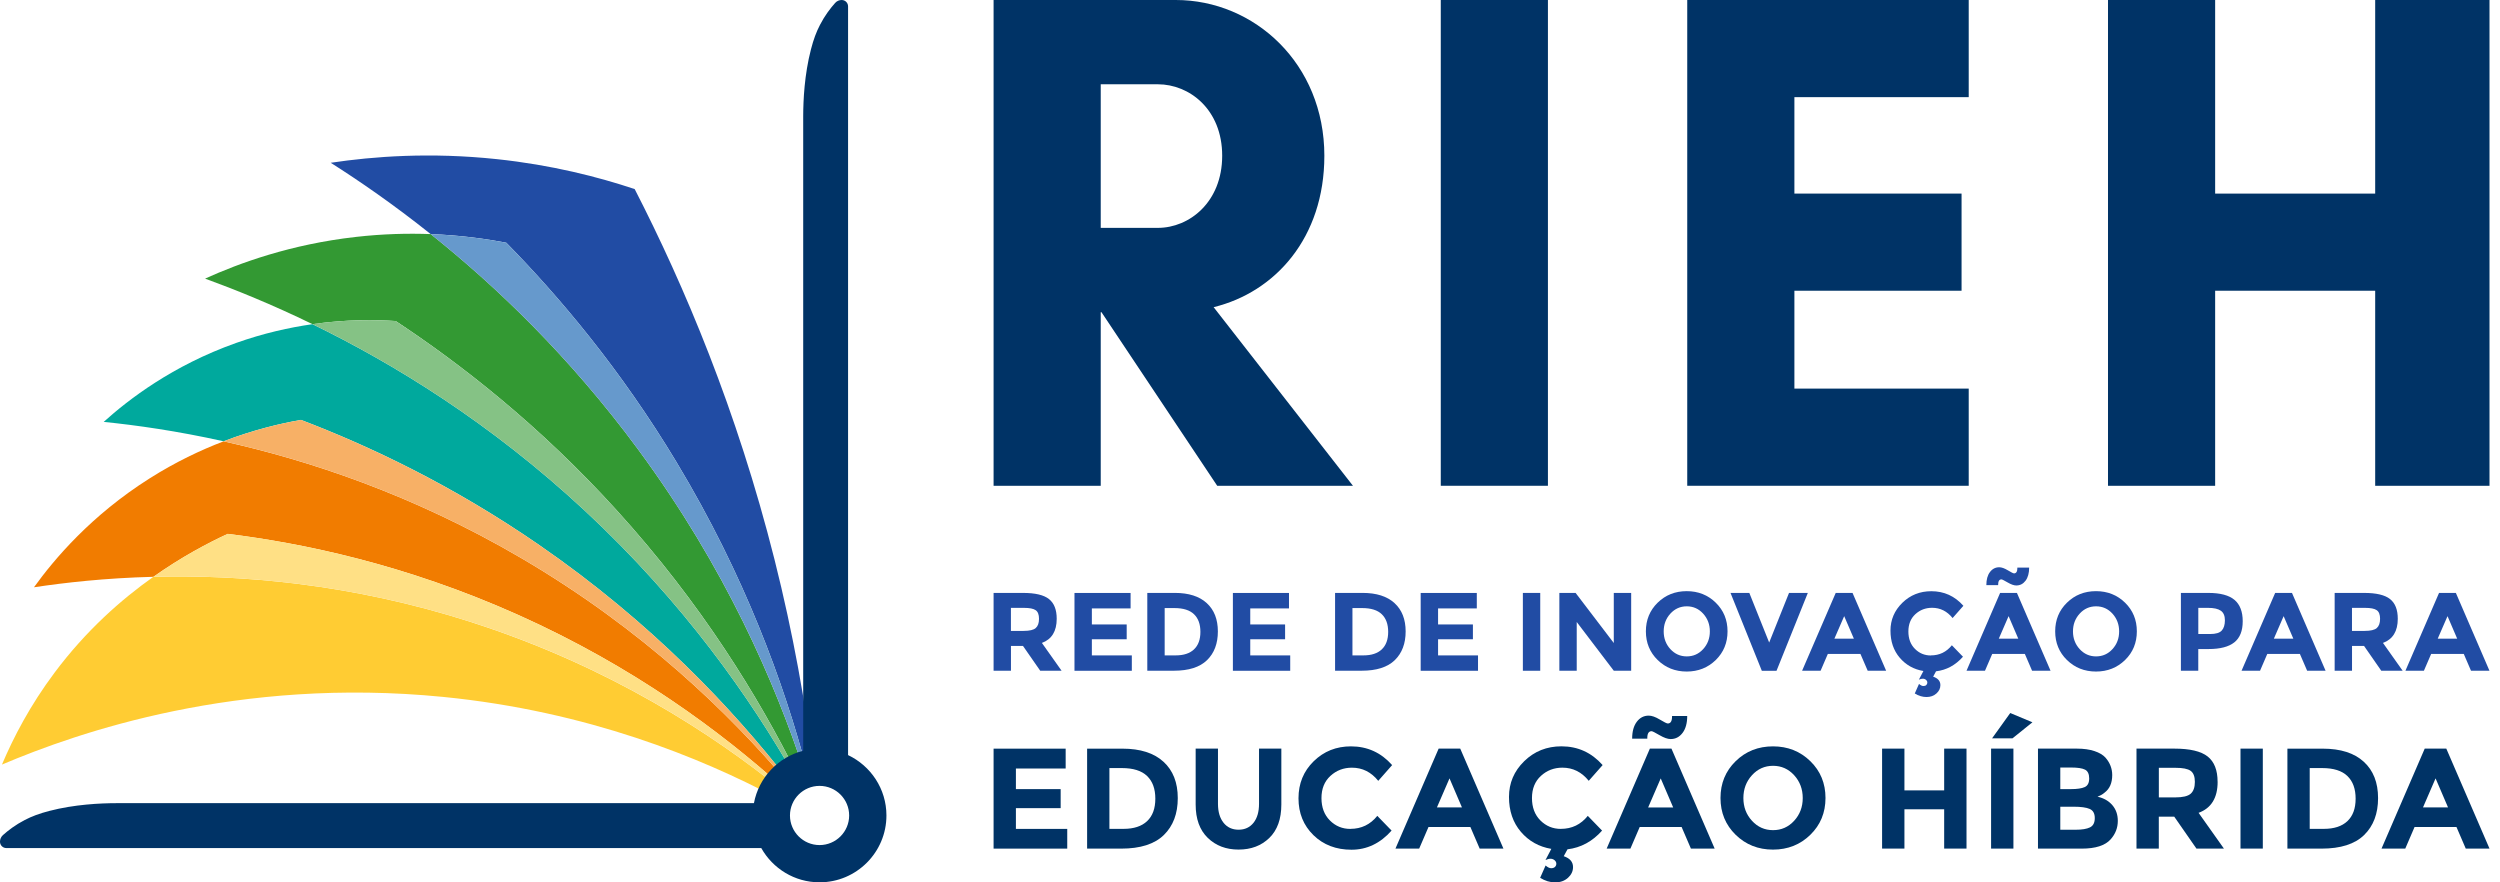 <svg xmlns="http://www.w3.org/2000/svg" width="136" height="48" viewBox="0 0 136 48" fill="none">
  <g clip-path="url(#clip0_130_880)">
    <path d="M57.485 33.661C57.485 34.339 57.215 34.777 56.679 34.975L57.751 36.489H56.589L55.65 35.138H54.996V36.489H54.051V32.255H55.656C56.315 32.255 56.783 32.366 57.063 32.588C57.344 32.809 57.485 33.167 57.485 33.66V33.661ZM56.346 34.163C56.464 34.059 56.522 33.892 56.522 33.663C56.522 33.433 56.462 33.278 56.34 33.194C56.218 33.109 56.008 33.068 55.704 33.068H54.994V34.321H55.685C56.008 34.321 56.228 34.269 56.345 34.165L56.346 34.163Z" fill="#214CA4"/>
    <path d="M61.504 32.255V33.098H59.397V33.97H61.292V34.776H59.397V35.654H61.571V36.49H58.452V32.257H61.504V32.255Z" fill="#214CA4"/>
    <path d="M65.647 32.809C66.051 33.178 66.252 33.693 66.252 34.35C66.252 35.007 66.056 35.529 65.662 35.913C65.267 36.296 64.668 36.487 63.86 36.487H62.413V32.254H63.909C64.664 32.254 65.244 32.439 65.647 32.808V32.809ZM64.954 35.325C65.187 35.107 65.302 34.79 65.302 34.374C65.302 33.957 65.187 33.638 64.954 33.414C64.721 33.189 64.365 33.079 63.885 33.079H63.358V35.653H63.958C64.391 35.653 64.723 35.544 64.954 35.327V35.325Z" fill="#214CA4"/>
    <path d="M70.121 32.255V33.098H68.014V33.97H69.909V34.776H68.014V35.654H70.188V36.49H67.069V32.257H70.121V32.255Z" fill="#214CA4"/>
    <path d="M75.862 32.809C76.266 33.178 76.467 33.693 76.467 34.35C76.467 35.007 76.27 35.529 75.876 35.913C75.482 36.296 74.882 36.487 74.075 36.487H72.628V32.254H74.124C74.879 32.254 75.458 32.439 75.862 32.808V32.809ZM75.169 35.325C75.401 35.107 75.517 34.79 75.517 34.374C75.517 33.957 75.401 33.638 75.169 33.414C74.936 33.189 74.58 33.079 74.1 33.079H73.573V35.653H74.173C74.605 35.653 74.938 35.544 75.169 35.327V35.325Z" fill="#214CA4"/>
    <path d="M80.338 32.255V33.098H78.231V33.97H80.126V34.776H78.231V35.654H80.404V36.49H77.285V32.257H80.338V32.255Z" fill="#214CA4"/>
    <path d="M82.844 32.255H83.789V36.489H82.844V32.255Z" fill="#214CA4"/>
    <path d="M87.791 32.255H88.736V36.489H87.791L85.774 33.837V36.489H84.829V32.255H85.713L87.79 34.98V32.255H87.791Z" fill="#214CA4"/>
    <path d="M93.337 35.905C92.91 36.322 92.382 36.532 91.757 36.532C91.132 36.532 90.605 36.322 90.177 35.905C89.75 35.487 89.536 34.967 89.536 34.345C89.536 33.723 89.75 33.204 90.177 32.786C90.605 32.368 91.132 32.159 91.757 32.159C92.382 32.159 92.91 32.368 93.337 32.786C93.764 33.204 93.978 33.723 93.978 34.345C93.978 34.967 93.764 35.487 93.337 35.905ZM93.016 34.348C93.016 33.971 92.894 33.649 92.653 33.383C92.411 33.117 92.113 32.984 91.76 32.984C91.407 32.984 91.11 33.117 90.867 33.383C90.625 33.649 90.505 33.971 90.505 34.348C90.505 34.725 90.625 35.047 90.867 35.311C91.11 35.575 91.407 35.708 91.76 35.708C92.113 35.708 92.411 35.577 92.653 35.311C92.895 35.047 93.016 34.725 93.016 34.348Z" fill="#214CA4"/>
    <path d="M96.244 34.952L97.322 32.257H98.345L96.643 36.49H95.843L94.141 32.257H95.164L96.242 34.952H96.244Z" fill="#214CA4"/>
    <path d="M101.603 36.489L101.208 35.574H99.434L99.04 36.489H98.034L99.863 32.255H100.778L102.606 36.489H101.601H101.603ZM100.325 33.516L99.791 34.744H100.851L100.323 33.516H100.325Z" fill="#214CA4"/>
    <path d="M105.043 35.653C105.507 35.653 105.887 35.469 106.181 35.102L106.786 35.726C106.377 36.186 105.89 36.451 105.32 36.519L105.163 36.81C105.426 36.899 105.557 37.052 105.557 37.271C105.557 37.445 105.486 37.595 105.342 37.725C105.198 37.855 105.018 37.918 104.801 37.918C104.584 37.918 104.37 37.853 104.164 37.725L104.394 37.204C104.482 37.28 104.562 37.32 104.63 37.32C104.698 37.32 104.752 37.303 104.79 37.266C104.828 37.23 104.847 37.184 104.847 37.13C104.847 37.076 104.823 37.027 104.774 36.984C104.725 36.942 104.668 36.921 104.601 36.921C104.535 36.921 104.463 36.94 104.386 36.975L104.634 36.503C104.109 36.414 103.68 36.174 103.344 35.779C103.009 35.385 102.842 34.895 102.842 34.306C102.842 33.717 103.058 33.212 103.487 32.792C103.917 32.373 104.443 32.162 105.063 32.162C105.758 32.162 106.34 32.426 106.808 32.955L106.221 33.622C105.922 33.25 105.551 33.064 105.106 33.064C104.752 33.064 104.448 33.18 104.194 33.413C103.943 33.645 103.816 33.957 103.816 34.352C103.816 34.746 103.935 35.061 104.174 35.3C104.411 35.539 104.701 35.658 105.04 35.658L105.043 35.653Z" fill="#214CA4"/>
    <path d="M110.546 36.489L110.152 35.574H108.377L107.983 36.489H106.978L108.806 32.255H109.721L111.55 36.489H110.544H110.546ZM108.881 31.518C108.755 31.518 108.695 31.622 108.698 31.833H108.057C108.057 31.53 108.122 31.291 108.254 31.119C108.385 30.945 108.553 30.859 108.759 30.859C108.888 30.859 109.044 30.914 109.227 31.025C109.411 31.136 109.523 31.192 109.563 31.192C109.688 31.192 109.748 31.087 109.745 30.876H110.386C110.386 31.179 110.32 31.418 110.19 31.59C110.058 31.765 109.891 31.85 109.685 31.85C109.56 31.85 109.403 31.795 109.213 31.684C109.023 31.573 108.912 31.518 108.881 31.518ZM109.268 33.516L108.735 34.744H109.794L109.267 33.516H109.268Z" fill="#214CA4"/>
    <path d="M115.603 35.905C115.175 36.322 114.648 36.532 114.023 36.532C113.397 36.532 112.87 36.322 112.443 35.905C112.015 35.487 111.802 34.967 111.802 34.345C111.802 33.723 112.015 33.204 112.443 32.786C112.87 32.368 113.397 32.159 114.023 32.159C114.648 32.159 115.175 32.368 115.603 32.786C116.03 33.204 116.244 33.723 116.244 34.345C116.244 34.967 116.03 35.487 115.603 35.905ZM115.281 34.348C115.281 33.971 115.159 33.649 114.919 33.383C114.677 33.117 114.379 32.984 114.026 32.984C113.673 32.984 113.375 33.117 113.133 33.383C112.891 33.649 112.77 33.971 112.77 34.348C112.77 34.725 112.891 35.047 113.133 35.311C113.375 35.575 113.673 35.708 114.026 35.708C114.379 35.708 114.677 35.577 114.919 35.311C115.161 35.047 115.281 34.725 115.281 34.348Z" fill="#214CA4"/>
    <path d="M121.559 32.635C121.855 32.887 122.004 33.275 122.004 33.797C122.004 34.32 121.852 34.703 121.546 34.945C121.24 35.187 120.777 35.308 120.15 35.308H119.586V36.489H118.641V32.255H120.137C120.786 32.255 121.259 32.382 121.557 32.634L121.559 32.635ZM120.865 34.301C120.978 34.174 121.035 33.987 121.035 33.743C121.035 33.5 120.96 33.326 120.813 33.223C120.666 33.12 120.436 33.068 120.126 33.068H119.588V34.491H120.224C120.539 34.491 120.753 34.428 120.865 34.299V34.301Z" fill="#214CA4"/>
    <path d="M125.509 36.489L125.114 35.574H123.34L122.946 36.489H121.94L123.769 32.255H124.684L126.512 36.489H125.507H125.509ZM124.231 33.516L123.698 34.744H124.757L124.229 33.516H124.231Z" fill="#214CA4"/>
    <path d="M130.439 33.661C130.439 34.339 130.169 34.777 129.633 34.975L130.705 36.489H129.542L128.604 35.138H127.95V36.489H127.005V32.255H128.61C129.269 32.255 129.737 32.366 130.017 32.588C130.298 32.809 130.439 33.167 130.439 33.66V33.661ZM129.3 34.163C129.417 34.059 129.476 33.892 129.476 33.663C129.476 33.433 129.416 33.278 129.294 33.194C129.172 33.109 128.961 33.068 128.657 33.068H127.948V34.321H128.638C128.961 34.321 129.181 34.269 129.299 34.165L129.3 34.163Z" fill="#214CA4"/>
    <path d="M134.423 36.489L134.029 35.574H132.255L131.86 36.489H130.855L132.684 32.255H133.599L135.427 36.489H134.422H134.423ZM133.146 33.516L132.612 34.744H133.671L133.144 33.516H133.146Z" fill="#214CA4"/>
    <path d="M57.972 40.725V41.807H55.265V42.928H57.7V43.963H55.265V45.092H58.058V46.165H54.051V40.727H57.972V40.725Z" fill="#003366"/>
    <path d="M63.293 41.438C63.813 41.913 64.071 42.573 64.071 43.418C64.071 44.264 63.817 44.933 63.312 45.426C62.807 45.918 62.035 46.165 60.998 46.165H59.139V40.727H61.061C62.032 40.727 62.776 40.964 63.293 41.439V41.438ZM62.402 44.671C62.7 44.39 62.85 43.983 62.85 43.448C62.85 42.913 62.701 42.503 62.402 42.215C62.104 41.927 61.647 41.783 61.029 41.783H60.352V45.09H61.123C61.677 45.09 62.104 44.951 62.402 44.671Z" fill="#003366"/>
    <path d="M66.561 44.759C66.763 45.011 67.036 45.136 67.378 45.136C67.72 45.136 67.99 45.011 68.192 44.759C68.391 44.508 68.491 44.164 68.491 43.729V40.725H69.705V43.767C69.705 44.555 69.487 45.161 69.051 45.584C68.616 46.007 68.058 46.217 67.378 46.217C66.697 46.217 66.14 46.005 65.701 45.579C65.263 45.154 65.044 44.55 65.044 43.767V40.725H66.258V43.729C66.258 44.164 66.36 44.508 66.562 44.759H66.561Z" fill="#003366"/>
    <path d="M73.462 45.09C74.059 45.09 74.546 44.854 74.925 44.383L75.702 45.184C75.085 45.879 74.358 46.225 73.521 46.225C72.683 46.225 71.993 45.961 71.451 45.432C70.91 44.903 70.638 44.235 70.638 43.429C70.638 42.624 70.913 41.951 71.466 41.411C72.018 40.871 72.694 40.602 73.492 40.602C74.383 40.602 75.131 40.942 75.732 41.621L74.977 42.478C74.592 42.001 74.116 41.762 73.546 41.762C73.09 41.762 72.699 41.911 72.374 42.21C72.05 42.508 71.888 42.91 71.888 43.417C71.888 43.923 72.042 44.329 72.347 44.634C72.653 44.94 73.025 45.093 73.46 45.093L73.462 45.09Z" fill="#003366"/>
    <path d="M80.494 46.163L79.989 44.989H77.71L77.204 46.163H75.913L78.262 40.725H79.437L81.786 46.163H80.494ZM78.853 42.343L78.169 43.923H79.53L78.853 42.343Z" fill="#003366"/>
    <path d="M84.913 45.09C85.51 45.09 85.998 44.854 86.376 44.383L87.153 45.184C86.629 45.774 86.002 46.114 85.271 46.203L85.068 46.577C85.405 46.691 85.573 46.889 85.573 47.169C85.573 47.392 85.481 47.587 85.298 47.753C85.114 47.919 84.881 48.002 84.601 48.002C84.321 48.002 84.049 47.919 83.784 47.753L84.08 47.083C84.194 47.182 84.296 47.231 84.384 47.231C84.473 47.231 84.541 47.207 84.59 47.161C84.639 47.115 84.664 47.056 84.664 46.985C84.664 46.914 84.633 46.852 84.571 46.798C84.509 46.745 84.435 46.716 84.349 46.716C84.264 46.716 84.172 46.74 84.074 46.786L84.392 46.179C83.718 46.065 83.165 45.755 82.735 45.25C82.304 44.745 82.089 44.113 82.089 43.355C82.089 42.597 82.364 41.949 82.917 41.409C83.469 40.87 84.145 40.6 84.943 40.6C85.834 40.6 86.582 40.941 87.183 41.62L86.428 42.476C86.043 42 85.567 41.761 84.997 41.761C84.541 41.761 84.15 41.91 83.825 42.209C83.501 42.507 83.339 42.909 83.339 43.415C83.339 43.922 83.493 44.327 83.798 44.633C84.104 44.938 84.476 45.092 84.911 45.092L84.913 45.09Z" fill="#003366"/>
    <path d="M91.985 46.163L91.48 44.989H89.2L88.695 46.163H87.403L89.753 40.725H90.927L93.277 46.163H91.985ZM89.846 39.777C89.685 39.777 89.607 39.912 89.613 40.182H88.789C88.789 39.793 88.873 39.487 89.042 39.264C89.21 39.041 89.427 38.93 89.691 38.93C89.857 38.93 90.058 39.001 90.294 39.144C90.53 39.286 90.674 39.358 90.726 39.358C90.886 39.358 90.965 39.223 90.959 38.952H91.784C91.784 39.342 91.7 39.647 91.531 39.87C91.361 40.094 91.146 40.205 90.882 40.205C90.72 40.205 90.519 40.133 90.275 39.991C90.031 39.848 89.889 39.777 89.848 39.777H89.846ZM90.343 42.345L89.659 43.925H91.021L90.343 42.345Z" fill="#003366"/>
    <path d="M98.482 45.413C97.933 45.95 97.255 46.219 96.451 46.219C95.647 46.219 94.971 45.95 94.42 45.413C93.871 44.877 93.595 44.208 93.595 43.41C93.595 42.613 93.871 41.944 94.42 41.408C94.969 40.871 95.647 40.602 96.451 40.602C97.255 40.602 97.931 40.871 98.482 41.408C99.032 41.944 99.307 42.613 99.307 43.41C99.307 44.208 99.032 44.877 98.482 45.413ZM98.069 43.414C98.069 42.929 97.914 42.514 97.602 42.172C97.29 41.831 96.909 41.66 96.454 41.66C96 41.66 95.618 41.831 95.307 42.172C94.995 42.514 94.84 42.929 94.84 43.414C94.84 43.898 94.995 44.311 95.307 44.65C95.618 44.99 96 45.16 96.454 45.16C96.909 45.16 97.29 44.99 97.602 44.65C97.914 44.31 98.069 43.898 98.069 43.414Z" fill="#003366"/>
    <path d="M105.763 40.725H106.978V46.163H105.763V44.025H103.601V46.163H102.386V40.725H103.601V42.997H105.763V40.725Z" fill="#003366"/>
    <path d="M108.315 40.725H109.53V46.164H108.315V40.725ZM109.482 40.165H108.369L109.357 38.788L110.564 39.293L109.482 40.163V40.165Z" fill="#003366"/>
    <path d="M113.247 46.163H110.866V40.725H112.983C113.352 40.725 113.668 40.77 113.936 40.858C114.203 40.947 114.404 41.066 114.539 41.216C114.783 41.496 114.905 41.813 114.905 42.166C114.905 42.592 114.767 42.908 114.493 43.116C114.4 43.189 114.335 43.235 114.298 43.252C114.262 43.271 114.197 43.3 114.104 43.341C114.441 43.414 114.708 43.566 114.909 43.797C115.109 44.028 115.209 44.314 115.209 44.656C115.209 45.035 115.079 45.369 114.819 45.66C114.518 45.997 113.994 46.165 113.247 46.165V46.163ZM112.08 42.928H112.657C112.994 42.928 113.244 42.891 113.407 42.818C113.57 42.745 113.652 42.589 113.652 42.348C113.652 42.107 113.576 41.947 113.428 41.87C113.277 41.792 113.022 41.753 112.664 41.753H112.08V42.928ZM112.08 45.138H112.913C113.26 45.138 113.521 45.095 113.695 45.009C113.869 44.924 113.956 44.756 113.956 44.504C113.956 44.253 113.864 44.086 113.679 44.006C113.496 43.925 113.201 43.885 112.796 43.885H112.08V45.138Z" fill="#003366"/>
    <path d="M120.639 42.53C120.639 43.401 120.294 43.965 119.603 44.218L120.981 46.163H119.486L118.28 44.428H117.439V46.163H116.225V40.725H118.286C119.132 40.725 119.735 40.868 120.096 41.153C120.457 41.438 120.637 41.897 120.637 42.53H120.639ZM119.176 43.176C119.326 43.041 119.401 42.828 119.401 42.535C119.401 42.242 119.323 42.041 119.168 41.932C119.013 41.822 118.741 41.769 118.351 41.769H117.441V43.379H118.327C118.742 43.379 119.025 43.312 119.176 43.176Z" fill="#003366"/>
    <path d="M121.883 40.725H123.097V46.163H121.883V40.725Z" fill="#003366"/>
    <path d="M128.589 41.438C129.109 41.913 129.367 42.573 129.367 43.418C129.367 44.264 129.113 44.933 128.608 45.426C128.103 45.918 127.331 46.165 126.294 46.165H124.435V40.727H126.357C127.328 40.727 128.072 40.964 128.589 41.439V41.438ZM127.698 44.671C127.996 44.39 128.146 43.983 128.146 43.448C128.146 42.913 127.997 42.503 127.698 42.215C127.4 41.927 126.943 41.783 126.325 41.783H125.648V45.09H126.419C126.973 45.09 127.4 44.951 127.698 44.671Z" fill="#003366"/>
    <path d="M134.137 46.163L133.632 44.989H131.352L130.847 46.163H129.555L131.905 40.725H133.079L135.429 46.163H134.137ZM132.495 42.343L131.811 43.923H133.173L132.495 42.343Z" fill="#003366"/>
    <path d="M59.88 26.426H54.051V0H63.961C68.236 0 72.045 3.459 72.045 8.472C72.045 12.941 69.363 15.895 66.021 16.71L73.6 26.426H66.216L59.92 16.983H59.88V26.426ZM59.88 4.585V12.396H62.989C64.699 12.396 66.487 10.997 66.487 8.472C66.487 5.946 64.699 4.585 62.989 4.585H59.88Z" fill="#003366"/>
    <path d="M78.378 26.426V0H84.207V26.426H78.378Z" fill="#003366"/>
    <path d="M107.098 26.426H91.786V0H107.098V5.285H97.615V10.531H106.709V15.816H97.615V21.14H107.098V26.425V26.426Z" fill="#003366"/>
    <path d="M135.429 0V26.426H129.21V15.817H120.504V26.426H114.675V0H120.504V10.531H129.21V0H135.429Z" fill="#003366"/>
    <path d="M36.82 25.171C40.524 31.326 42.644 37.185 43.893 41.876C44.014 41.843 44.137 41.818 44.264 41.802C43.828 38.316 43.156 34.502 42.135 30.444C40.084 22.3 37.224 15.537 34.527 10.286C32.544 9.624 30.009 8.973 27.025 8.657C23.423 8.275 20.325 8.505 17.991 8.855C19.551 9.844 21.411 11.125 23.429 12.735C25.041 12.795 26.433 12.992 27.541 13.204C30.414 16.128 33.755 20.076 36.82 25.169V25.171Z" fill="#214CA4"/>
    <path d="M21.526 17.465C25.019 19.769 29.309 23.092 33.541 27.75C38.167 32.841 41.273 37.934 43.349 42.095C43.472 42.027 43.602 41.973 43.737 41.925C42.179 37.195 39.48 30.91 34.708 24.441C30.968 19.372 26.958 15.548 23.431 12.735C22.193 12.689 20.827 12.721 19.356 12.889C15.818 13.289 13.015 14.312 11.157 15.157C12.805 15.757 14.793 16.561 17.002 17.635C18.862 17.369 20.434 17.391 21.528 17.465H21.526Z" fill="#339933"/>
    <path d="M34.706 24.441C39.478 30.91 42.179 37.193 43.735 41.925C43.787 41.908 43.84 41.891 43.893 41.876C42.644 37.187 40.525 31.328 36.82 25.171C33.755 20.078 30.414 16.128 27.541 13.205C26.433 12.993 25.041 12.797 23.429 12.737C26.957 15.55 30.967 19.373 34.706 24.442V24.441Z" fill="#6699CC"/>
    <path d="M29.344 29.657C35.463 33.878 39.855 38.561 42.875 42.429C42.98 42.335 43.092 42.252 43.211 42.177C40.854 38.044 37.236 32.824 31.811 27.778C26.646 22.975 21.39 19.771 17 17.635C15.73 17.817 14.328 18.13 12.846 18.656C9.382 19.886 6.987 21.738 5.641 22.951C7.39 23.128 9.615 23.439 12.164 24.006C13.835 23.366 15.303 23.029 16.373 22.842C20.079 24.256 24.609 26.388 29.344 29.656V29.657Z" fill="#00A99D"/>
    <path d="M43.211 42.177C43.255 42.149 43.3 42.12 43.347 42.095C41.272 37.934 38.166 32.843 33.539 27.75C29.308 23.092 25.017 19.769 21.525 17.465C20.431 17.391 18.86 17.369 16.998 17.635C21.389 19.771 26.645 22.977 31.809 27.778C37.235 32.824 40.852 38.044 43.209 42.177H43.211Z" fill="#85C285"/>
    <path d="M28.177 33.446C34.483 36.27 39.234 39.821 42.538 42.79C42.617 42.687 42.703 42.59 42.796 42.502C39.731 38.886 35.031 34.268 28.342 30.352C22.434 26.893 16.764 25.031 12.164 24.009C10.911 24.487 9.545 25.136 8.145 26.021C4.954 28.038 2.95 30.419 1.848 31.948C3.51 31.697 5.722 31.445 8.347 31.378C9.877 30.297 11.302 29.545 12.388 29.043C16.449 29.548 22.033 30.694 28.179 33.447L28.177 33.446Z" fill="#F17C00"/>
    <path d="M42.796 42.502C42.822 42.476 42.849 42.453 42.875 42.429C39.855 38.561 35.463 33.878 29.344 29.657C24.609 26.391 20.079 24.257 16.373 22.843C15.303 23.03 13.834 23.367 12.164 24.007C16.764 25.03 22.435 26.893 28.342 30.351C35.031 34.266 39.731 38.884 42.796 42.5V42.502Z" fill="#F7B066"/>
    <path d="M25.674 33.854C19.055 31.727 13.036 31.256 8.345 31.377C6.58 32.624 4.674 34.312 2.972 36.587C1.642 38.365 0.735 40.105 0.106 41.593C4.24 39.839 12.943 36.807 24.107 37.912C31.98 38.691 38.158 41.237 42.198 43.376C42.266 43.211 42.35 43.056 42.45 42.91C38.808 39.978 33.217 36.281 25.673 33.856L25.674 33.854Z" fill="#FFCC33"/>
    <path d="M25.674 33.854C33.218 36.278 38.81 39.977 42.451 42.909C42.48 42.867 42.51 42.829 42.54 42.79C39.234 39.821 34.485 36.27 28.179 33.446C22.033 30.694 16.449 29.547 12.389 29.042C11.301 29.544 9.878 30.296 8.347 31.377C13.038 31.256 19.057 31.727 25.676 33.854H25.674Z" fill="#FFE085"/>
    <path d="M46.135 41.077V0.347C46.135 0.155 45.98 0 45.788 0C45.652 0 45.523 0.057 45.432 0.16C45.177 0.445 44.873 0.839 44.609 1.35C44.408 1.737 44.258 2.136 44.117 2.682C43.759 4.061 43.696 5.457 43.694 6.334V40.841C42.332 41.186 41.275 42.299 41.014 43.692H6.333C5.456 43.694 4.059 43.757 2.68 44.115C2.134 44.257 1.735 44.408 1.349 44.607C0.838 44.872 0.443 45.176 0.158 45.431C0.057 45.522 -0.001 45.651 -0.001 45.788C-0.001 45.98 0.154 46.135 0.345 46.135H41.413C42.036 47.246 43.224 47.998 44.585 47.998C46.591 47.998 48.222 46.366 48.222 44.362C48.222 42.912 47.367 41.661 46.135 41.077ZM44.584 45.972C43.696 45.972 42.974 45.25 42.974 44.362C42.974 43.474 43.696 42.752 44.584 42.752C45.472 42.752 46.194 43.474 46.194 44.362C46.194 45.25 45.472 45.972 44.584 45.972Z" fill="#003366"/>
  </g>
  <defs>
    <clipPath id="clip0_130_880">
      <rect width="135.429" height="48" fill="white"/>
    </clipPath>
  </defs>
</svg>